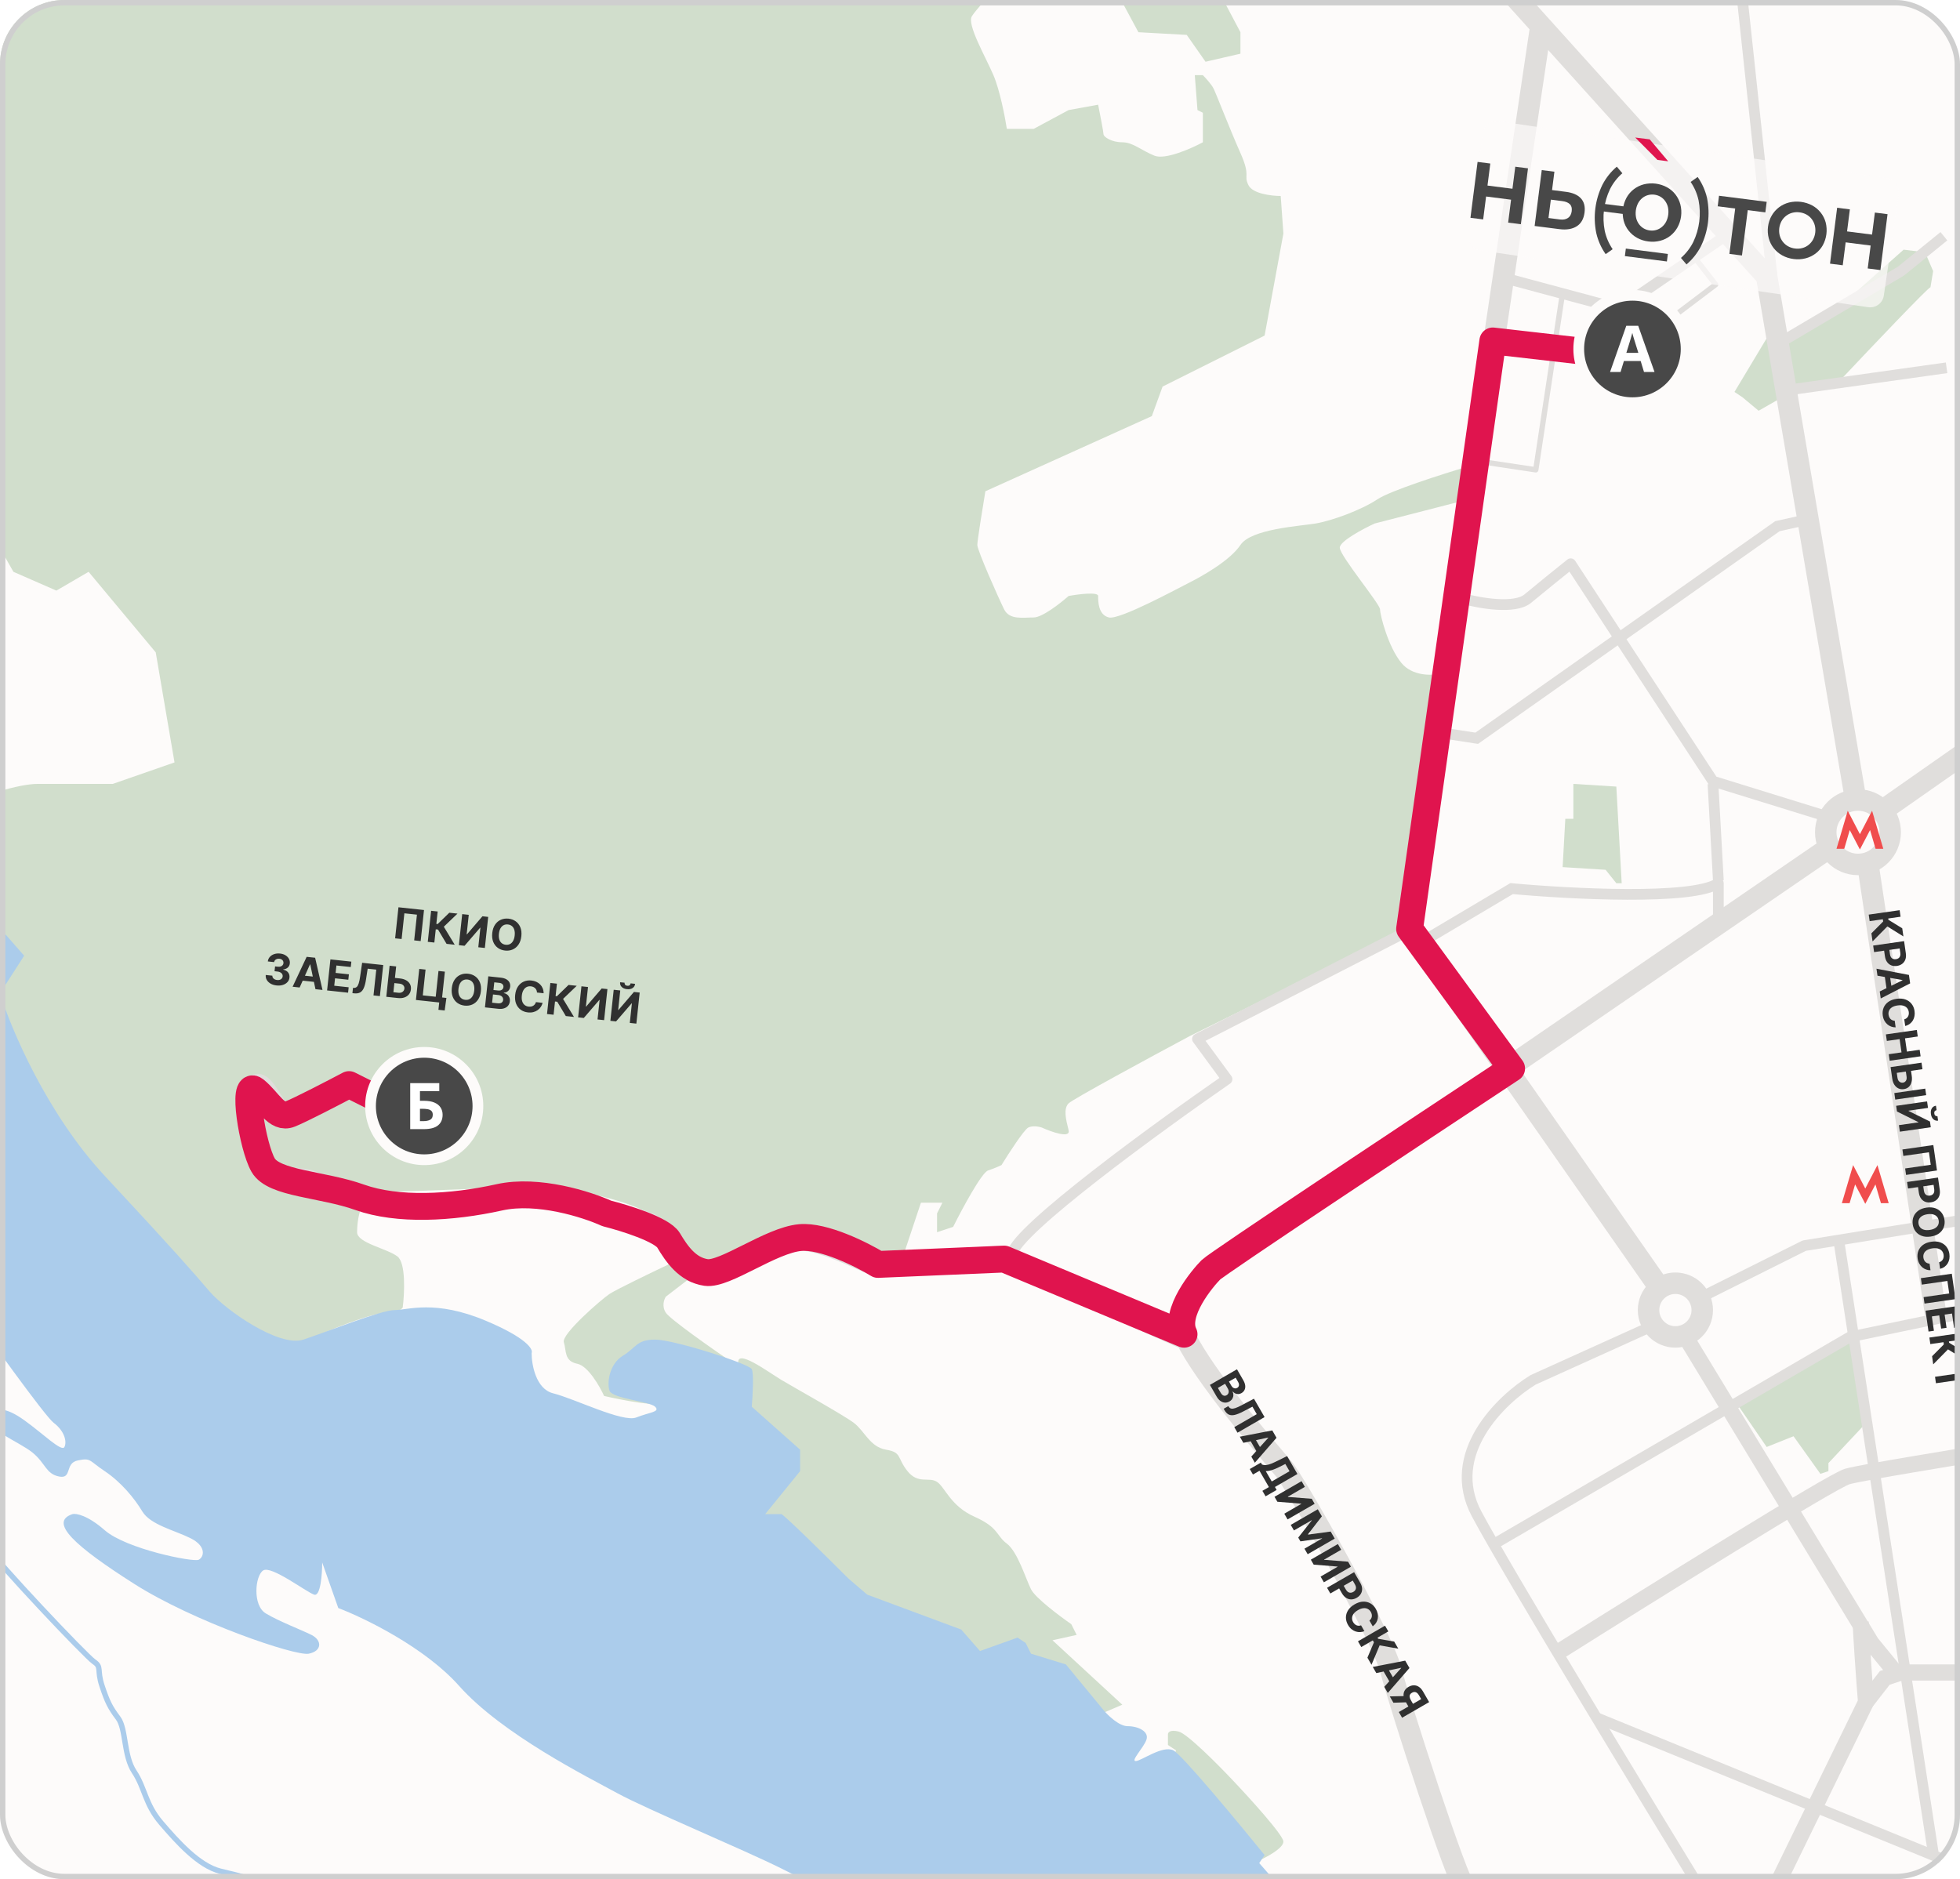 <?xml version="1.0" encoding="UTF-8"?> <svg xmlns="http://www.w3.org/2000/svg" width="365" height="350" viewBox="0 0 365 350" fill="none"> <g clip-path="url(#clip0_1162_1155)"> <rect width="365" height="350" rx="12" fill="#FDFBFA"></rect> <path d="M-8 88L-6.5 0L-5 -10L226.5 -2.5L231 6V10L224.5 11.5L221 6.5L212 6L208.5 -0.5H184C183.333 0.167 181.8 1.8 181 3C180 4.5 183.5 10.5 185 14C186.2 16.8 187.167 21.833 187.5 24H192.5L199 20.5L204.5 19.5C204.833 21.167 205.5 24.6 205.5 25C205.5 25.5 207 26.5 209 26.5C211 26.5 212.5 28 215 29C217 29.8 221.833 27.667 224 26.5V21L223 20.5L222.5 14H224C224.5 14.5 225.6 15.7 226 16.5C226.5 17.5 229 24 231 28.5C233 33 231.5 32.5 232.5 34.5C233.3 36.1 236.833 36.5 238.5 36.5L239 43.5L235.5 62.5L216.5 72L214.5 77.5L183.5 91.5C183 94.5 182 100.7 182 101.5C182 102.5 186 111.5 187 113.5C188 115.5 190.5 115 192.5 115C194.1 115 197.5 112.333 199 111C200.833 110.667 204.5 110.2 204.5 111C204.5 112 204.5 114.5 206.5 115C208.5 115.5 219.5 109.5 221.5 108.5C223.5 107.5 229 104.5 231 101.5C233 98.5 242 98 245 97.5C248 97 253.5 95 256.5 93C258.9 91.4 268.5 88.333 273 87L273.5 93L256 97.5C253.833 98.5 249.5 100.8 249.5 102C249.5 103.5 257 112.5 257 113.5C257 114.5 258.5 120.5 261 123.5C263 125.9 266.5 125.833 268 125.5L262 173L221.5 193C214.333 196.833 199.8 204.7 199 205.5C198 206.5 198.5 208.5 199 210.5C199.4 212.1 195.833 210.833 194 210C193.5 209.833 192.3 209.6 191.5 210C190.7 210.4 187.833 214.833 186.5 217C186.167 217.167 185.2 217.6 184 218C182.8 218.4 179.167 225.167 177.5 228.5L174.5 229.5V226L175.5 224H171.5L168.5 233C168 233.333 166.8 234.2 166 235C165 236 160 233.5 157 232C154 230.5 148 230 145.5 230.5C143.5 230.9 134.667 234.667 130.5 236.5L124 241.5C123.667 242 123.2 243.3 124 244.5C124.8 245.7 132.333 251 136 253.5H135C131.833 252.833 125.4 251.4 125 251C124.5 250.5 119 250.5 119 252C119 253.5 116.5 255.5 115.5 256C114.5 256.5 113.5 257.5 114.5 258.5C115.5 259.5 121.5 259.5 122.5 261C123.3 262.2 116.167 260.833 112.5 260C111.667 258.167 109.5 254.4 107.5 254C105 253.5 105.5 251.5 105 250C104.5 248.5 112 242 113.5 241C114.7 240.2 121.333 237 124.5 235.5C124.5 234 124.1 230.3 122.5 227.5C120.5 224 105 221 101 221C97 221 75 222 71 222C67 222 66.5 227.5 66.5 229.5C66.5 231.5 72 232.5 74 234C75.6 235.2 75.333 240.833 75 243.5C74.833 243.833 74 244.5 72 244.5C69.5 244.5 61.5 247.5 56.5 250C51.5 252.5 43 244 39 241.5C35 239 10 208 7.5 204.5C5.5 201.7 0.667 190 -1.5 184.5L3.5 178L1 175L-3 176.5C-3.5 175.167 -4.6 172.2 -5 171C-5.4 169.8 -3.833 168.167 -3 167.5V164V158.5L-6.5 149.5C-3.5 148.333 3.4 146 7 146H21L32.5 142L29 121.5L24 115.5L16.5 106.5L10.5 110L2.5 106.5L-8 88Z" fill="#D1DECC"></path> <path d="M78.96 169.49L78.339 175.275L77.13 175.145L77.644 170.354L75.305 170.103L74.791 174.894L73.582 174.764L74.203 168.979L78.96 169.49ZM83.162 175.792L81.568 173.127L81.15 173.082L80.886 175.548L79.662 175.417L80.283 169.632L81.506 169.763L81.258 172.074L81.504 172.1L83.673 169.995L85.195 170.159L82.65 172.6L84.679 175.955L83.162 175.792ZM86.074 170.253L87.294 170.384L86.904 174.022L86.952 174.027L89.842 170.657L90.913 170.772L90.292 176.557L89.069 176.426L89.46 172.785L89.417 172.78L86.513 176.152L85.453 176.038L86.074 170.253ZM97.088 174.36C97.02 174.991 96.843 175.515 96.557 175.932C96.272 176.349 95.912 176.652 95.476 176.842C95.043 177.029 94.571 177.096 94.06 177.041C93.546 176.986 93.097 176.82 92.714 176.543C92.33 176.265 92.044 175.893 91.854 175.425C91.664 174.957 91.603 174.408 91.67 173.779C91.738 173.148 91.914 172.624 92.199 172.207C92.484 171.79 92.843 171.488 93.276 171.3C93.71 171.11 94.184 171.043 94.698 171.098C95.208 171.153 95.655 171.319 96.039 171.596C96.424 171.872 96.712 172.244 96.902 172.712C97.094 173.18 97.156 173.729 97.088 174.36ZM95.848 174.227C95.892 173.819 95.868 173.467 95.775 173.174C95.685 172.88 95.537 172.649 95.332 172.48C95.128 172.312 94.877 172.212 94.582 172.18C94.286 172.148 94.02 172.193 93.785 172.314C93.549 172.436 93.355 172.63 93.202 172.898C93.051 173.165 92.954 173.503 92.91 173.912C92.867 174.321 92.89 174.672 92.98 174.965C93.073 175.259 93.221 175.49 93.426 175.659C93.631 175.828 93.881 175.928 94.177 175.959C94.472 175.991 94.738 175.946 94.974 175.825C95.21 175.704 95.403 175.509 95.553 175.241C95.706 174.974 95.804 174.636 95.848 174.227ZM51.497 183.538C51.075 183.493 50.707 183.38 50.393 183.2C50.081 183.018 49.844 182.789 49.681 182.512C49.521 182.234 49.456 181.926 49.486 181.588L50.718 181.72C50.71 181.862 50.743 181.992 50.816 182.108C50.891 182.223 50.997 182.317 51.134 182.391C51.271 182.465 51.429 182.511 51.608 182.53C51.794 182.55 51.963 182.535 52.113 182.484C52.263 182.434 52.385 182.355 52.478 182.246C52.572 182.138 52.627 182.008 52.643 181.856C52.66 181.701 52.631 181.56 52.557 181.432C52.485 181.302 52.373 181.195 52.22 181.11C52.069 181.025 51.885 180.971 51.666 180.948L51.127 180.89L51.223 179.992L51.763 180.05C51.947 180.069 52.113 180.055 52.261 180.006C52.411 179.957 52.532 179.881 52.623 179.776C52.715 179.67 52.769 179.54 52.785 179.388C52.8 179.243 52.779 179.112 52.721 178.995C52.666 178.877 52.579 178.78 52.461 178.705C52.345 178.629 52.206 178.583 52.042 178.565C51.876 178.548 51.721 178.561 51.577 178.607C51.434 178.651 51.314 178.722 51.22 178.823C51.125 178.923 51.067 179.046 51.046 179.193L49.874 179.067C49.915 178.734 50.042 178.451 50.254 178.216C50.465 177.982 50.735 177.81 51.063 177.7C51.393 177.589 51.756 177.555 52.151 177.597C52.551 177.64 52.892 177.75 53.176 177.927C53.46 178.104 53.671 178.325 53.811 178.589C53.952 178.852 54.005 179.136 53.971 179.441C53.938 179.765 53.808 180.024 53.582 180.219C53.357 180.414 53.079 180.523 52.749 180.547L52.744 180.592C53.164 180.692 53.472 180.875 53.669 181.14C53.867 181.403 53.946 181.714 53.905 182.074C53.872 182.404 53.745 182.686 53.526 182.922C53.308 183.157 53.024 183.331 52.673 183.442C52.322 183.553 51.93 183.585 51.497 183.538ZM55.8 183.92L54.49 183.779L57.108 178.209L58.684 178.378L60.057 184.377L58.747 184.236L57.776 179.618L57.731 179.613L55.8 183.92ZM55.962 181.637L59.058 181.969L58.956 182.924L55.86 182.592L55.962 181.637ZM60.913 184.468L61.533 178.683L65.431 179.102L65.323 180.11L62.648 179.823L62.5 181.202L64.975 181.467L64.867 182.475L62.392 182.21L62.244 183.591L64.93 183.879L64.822 184.888L60.913 184.468ZM65.629 184.974L65.734 183.991L65.9 183.995C66.112 184.001 66.291 183.939 66.437 183.81C66.582 183.679 66.704 183.458 66.802 183.149C66.902 182.838 66.99 182.415 67.066 181.88L67.439 179.317L71.365 179.738L70.744 185.523L69.555 185.396L70.07 180.591L68.469 180.419L68.162 182.423C68.063 183.068 67.929 183.589 67.76 183.986C67.594 184.383 67.366 184.665 67.075 184.832C66.787 185 66.41 185.058 65.945 185.008L65.629 184.974ZM73.108 182.088L74.487 182.236C74.946 182.285 75.333 182.402 75.649 182.586C75.966 182.769 76.201 183.005 76.353 183.293C76.505 183.582 76.56 183.909 76.519 184.274C76.482 184.638 76.358 184.949 76.148 185.208C75.937 185.466 75.657 185.655 75.307 185.775C74.959 185.896 74.555 185.932 74.095 185.883L71.934 185.651L72.555 179.866L73.775 179.997L73.26 184.799L74.201 184.9C74.421 184.923 74.611 184.904 74.77 184.841C74.929 184.776 75.055 184.682 75.146 184.558C75.239 184.433 75.294 184.291 75.309 184.133C75.335 183.903 75.269 183.7 75.111 183.523C74.955 183.344 74.712 183.237 74.383 183.202L73.004 183.054L73.108 182.088ZM83.132 185.863L82.81 188.2L81.646 188.076L81.793 186.708L81.386 186.665L81.491 185.687L83.132 185.863ZM77.454 186.243L78.075 180.458L79.25 180.584L78.735 185.386L81.141 185.644L81.656 180.842L82.846 180.97L82.225 186.755L77.454 186.243ZM89.555 184.615C89.487 185.246 89.31 185.77 89.023 186.187C88.739 186.604 88.379 186.907 87.943 187.097C87.509 187.284 87.037 187.351 86.527 187.296C86.013 187.241 85.564 187.075 85.181 186.798C84.797 186.52 84.51 186.147 84.321 185.68C84.131 185.212 84.07 184.663 84.137 184.034C84.205 183.403 84.381 182.879 84.666 182.462C84.951 182.045 85.31 181.743 85.743 181.555C86.177 181.365 86.651 181.298 87.165 181.353C87.675 181.408 88.122 181.574 88.506 181.851C88.891 182.127 89.179 182.499 89.369 182.967C89.561 183.435 89.623 183.984 89.555 184.615ZM88.315 184.482C88.359 184.074 88.334 183.722 88.242 183.429C88.152 183.135 88.004 182.904 87.799 182.735C87.594 182.567 87.344 182.467 87.049 182.435C86.753 182.403 86.487 182.448 86.251 182.569C86.016 182.691 85.821 182.885 85.669 183.153C85.518 183.42 85.421 183.758 85.377 184.167C85.333 184.576 85.357 184.927 85.447 185.22C85.539 185.514 85.688 185.745 85.893 185.914C86.097 186.083 86.348 186.183 86.643 186.214C86.939 186.246 87.205 186.201 87.441 186.08C87.676 185.959 87.87 185.764 88.02 185.496C88.173 185.229 88.271 184.891 88.315 184.482ZM90.31 187.622L90.93 181.837L93.246 182.086C93.672 182.131 94.02 182.232 94.291 182.389C94.562 182.546 94.757 182.744 94.876 182.983C94.995 183.221 95.039 183.485 95.008 183.775C94.984 184.001 94.918 184.194 94.809 184.356C94.7 184.516 94.561 184.642 94.391 184.734C94.223 184.825 94.036 184.882 93.83 184.905L93.824 184.962C94.043 184.995 94.243 185.079 94.422 185.215C94.604 185.35 94.744 185.528 94.842 185.748C94.941 185.966 94.975 186.218 94.944 186.502C94.911 186.809 94.806 187.075 94.627 187.299C94.451 187.522 94.207 187.688 93.897 187.795C93.586 187.903 93.214 187.934 92.781 187.887L90.31 187.622ZM91.64 186.753L92.637 186.86C92.978 186.897 93.234 186.859 93.404 186.745C93.574 186.63 93.671 186.464 93.695 186.245C93.712 186.085 93.688 185.94 93.624 185.809C93.56 185.678 93.46 185.57 93.325 185.485C93.191 185.401 93.026 185.348 92.83 185.327L91.805 185.217L91.64 186.753ZM91.894 184.389L92.8 184.486C92.968 184.504 93.12 184.491 93.256 184.447C93.394 184.4 93.507 184.327 93.594 184.226C93.683 184.125 93.736 183.998 93.752 183.845C93.774 183.636 93.718 183.46 93.583 183.316C93.45 183.172 93.248 183.086 92.977 183.057L92.047 182.957L91.894 184.389ZM101.235 184.991L99.998 184.858C99.993 184.696 99.962 184.549 99.905 184.417C99.849 184.283 99.771 184.166 99.671 184.066C99.572 183.966 99.453 183.885 99.315 183.822C99.179 183.76 99.028 183.72 98.862 183.702C98.563 183.67 98.294 183.717 98.056 183.841C97.818 183.964 97.622 184.161 97.47 184.43C97.317 184.697 97.219 185.032 97.176 185.433C97.132 185.845 97.156 186.198 97.248 186.492C97.343 186.786 97.493 187.016 97.7 187.183C97.907 187.35 98.156 187.449 98.448 187.481C98.612 187.498 98.766 187.493 98.91 187.465C99.056 187.436 99.188 187.387 99.306 187.316C99.424 187.243 99.525 187.15 99.61 187.037C99.696 186.924 99.762 186.792 99.807 186.641L101.043 186.779C100.983 187.041 100.875 187.289 100.721 187.522C100.568 187.753 100.374 187.954 100.139 188.125C99.906 188.294 99.635 188.42 99.327 188.501C99.022 188.58 98.683 188.6 98.312 188.56C97.796 188.505 97.347 188.339 96.966 188.062C96.586 187.785 96.302 187.412 96.114 186.945C95.928 186.477 95.869 185.929 95.936 185.3C96.004 184.669 96.18 184.145 96.465 183.728C96.75 183.311 97.108 183.008 97.539 182.82C97.971 182.63 98.441 182.563 98.95 182.617C99.285 182.653 99.591 182.734 99.867 182.859C100.145 182.984 100.385 183.148 100.588 183.353C100.791 183.556 100.948 183.795 101.06 184.069C101.173 184.344 101.232 184.652 101.235 184.991ZM105.368 189.237L103.774 186.572L103.356 186.527L103.091 188.993L101.868 188.862L102.489 183.077L103.712 183.208L103.464 185.519L103.71 185.545L105.878 183.441L107.401 183.604L104.856 186.045L106.885 189.4L105.368 189.237ZM108.279 183.698L109.5 183.829L109.109 187.467L109.157 187.472L112.048 184.102L113.118 184.217L112.498 190.002L111.274 189.871L111.665 186.23L111.623 186.225L108.718 189.597L107.659 189.483L108.279 183.698ZM114.288 184.343L115.508 184.474L115.118 188.112L115.166 188.117L118.056 184.747L119.127 184.862L118.506 190.647L117.283 190.516L117.673 186.875L117.631 186.87L114.726 190.241L113.667 190.128L114.288 184.343ZM117.433 183.149L118.272 183.239C118.233 183.581 118.077 183.843 117.802 184.025C117.529 184.208 117.179 184.276 116.751 184.23C116.322 184.184 115.993 184.043 115.765 183.807C115.537 183.571 115.442 183.282 115.478 182.939L116.312 183.028C116.296 183.158 116.325 183.279 116.398 183.392C116.474 183.505 116.614 183.572 116.82 183.594C117.019 183.616 117.168 183.58 117.265 183.488C117.363 183.395 117.419 183.282 117.433 183.149Z" fill="#303030"></path> <path d="M139 257.5C139 255.9 138 254.5 137.5 254C137 251 143 255.5 145.5 257C148 258.5 157 263.5 159 265C161 266.5 162 269.5 165 270C168 270.5 167 271.5 169 274C171 276.5 173 275 174.5 276C176 277 177 280.5 181.5 282.5C186 284.5 185.5 286 187.5 287.5C189.5 289 191 294 192 296C192.8 297.6 197.333 301 199.5 302.5L200.5 304.5L196 305.5L209 317.5L205.5 319C204.167 317.333 201.3 313.7 200.5 312.5C199.5 311 193.5 309.5 191.5 309.5C189.9 309.5 189.833 306.833 190 305.5C188.5 306.167 185.1 307.6 183.5 308C181.5 308.5 180.5 307 179.5 305.5C178.5 304 162.5 299 160 297.5C158 296.3 157.167 294.667 157 294L146 284C145.167 284.333 143.1 284.6 141.5 283C139.5 281 147.5 274.5 147.5 271.5C147.5 268.5 141.5 265.5 139 263.5C136.5 261.5 139 259.5 139 257.5Z" fill="#D1DECC"></path> <path d="M234.5 346.5L218 329L219 326L217.5 325V323C217.5 322.667 217.9 322.1 219.5 322.5C221.1 322.9 226.833 328.667 229.5 331.5C232.667 334.833 239 341.8 239 343C239 344.2 236 345.833 234.5 346.5Z" fill="#D1DECC"></path> <path d="M293 152.5V146L301 146.5L302 164.5H301L299 162L291 161.5L291.5 152.5H293Z" fill="#D1DECC"></path> <path d="M343 70.5C348.333 64.833 359.1 53.5 359.5 53.5L360 50.5L358.5 47L354.5 46.5L345.5 54.5L332 63.5L329 63L323 73L324.5 74L327.5 76.5L331 74.5L343 70.5Z" fill="#D1DECC"></path> <path d="M329 269.5L323.5 261.5L345 249L348 264.5L340.5 272.5V274L339 274.5L334 267.5L329 269.5Z" fill="#D1DECC"></path> <path d="M-2.5 176L-7 168.5L-7.5 241.5C-2.333 248.833 8.4 263.8 10 265C12 266.5 12.5 268.5 12 269.5C11.5 270.5 8 267 4.5 264.5C1 262 -1 262 -2 264C-3 266 3.5 268.5 6 270.5C8.5 272.5 8.5 274.5 11 275C13.5 275.5 12 272.5 14.5 272C17 271.5 16.5 272 19.5 274C22.5 276 25 279 26.5 281.5C28 284 32.5 285 35.5 286.5C38.5 288 38 290 37 290.5C36 291 23.5 288.5 19.5 285C16.3 282.2 14.167 281.833 13.5 282C9 283.5 14 288 25 295C36 302 55 308.5 57.5 308C60 307.5 60 305.5 58 304.5C56 303.5 52 302 49.5 300.5C47 299 47.5 293.5 49 292.5C50.5 291.5 57 296.5 58.5 297C59.7 297.4 60 293.167 60 291L63 299.5C67.833 301.333 79.1 306.8 85.5 314C93.5 323 109.5 331 115 334C120.5 337 138.5 344.5 145.5 348L159.5 355H241.5L234.5 347L235.5 345.5C230.5 339.333 220.1 326.8 218.5 326C216.5 325 212.5 328 211.5 328C210.5 328 213 325.5 213.5 324C214 322.5 212 321.5 210 321.5C208.4 321.5 206.333 319.5 205.5 318.5L198.5 310L192 308L191 306L189.5 305L182.5 307.5L179 303.5L161.5 297L158 294C154 290 145.9 282 145.5 282H142.5L149 274V270L140 262C140.167 260 140.4 255.8 140 255C139.5 254 125.5 249.5 122 249.5C118.5 249.5 118.5 251 116 252.5C113.5 254 113 257.5 113.5 259C114 260.5 121 261 122 262C123 263 121 263 118.5 264C116 265 107 260.5 103 259.5C99.8 258.7 99 254.167 99 252C99.333 251.333 98.1 249.2 90.5 246C81 242 76 244 73.5 244C71 244 61 248 56.5 249.5C52 251 42 244 39 240.5C36 237 33 233.5 19.5 219C8.7 207.4 2 191.5 0 185L4.5 178L1 174L-2.5 176Z" fill="#ABCCEB"></path> <path d="M-6.5 275.5C-4.833 275.333 -1.9 275.4 -3.5 277C-5.5 279 -9.5 278.5 -7.5 281.5C-5.5 284.5 -3 286.5 -2 288.5C-1 290.5 16 308.5 17.5 309.5C19 310.5 18 311 19 314C20 317 20.5 318 22 320C23.5 322 23 327 25 330C27 333 27 336 30 339.5C33 343 37 347.5 41 348.5C45 349.5 48.5 350 54 354" stroke="#ABCCEB"></path> <path d="M301 67L300.501 66.972C300.5 66.981 300.5 66.991 300.5 67H301ZM302.146 74.354C302.342 74.549 302.658 74.549 302.854 74.354C303.049 74.158 303.049 73.842 302.854 73.646L302.146 74.354ZM301.001 57.972L300.501 66.972L301.499 67.028L301.999 58.028L301.001 57.972ZM300.5 67C300.5 67.937 300.576 69.415 300.807 70.819C300.922 71.52 301.077 72.216 301.287 72.821C301.493 73.416 301.767 73.974 302.146 74.354L302.854 73.646C302.633 73.426 302.42 73.038 302.232 72.494C302.048 71.961 301.903 71.326 301.793 70.656C301.574 69.318 301.5 67.896 301.5 67H300.5Z" fill="#E0DEDC"></path> <path d="M291 54.5L286 87.5L276 86" stroke="#E0DEDC" stroke-linejoin="round"></path> <path d="M280 63.5L301 67L319.5 53L316 48.5" stroke="#E0DEDC" stroke-linejoin="round"></path> <path d="M262 173.5L223 193.5L228.5 201C215.5 210 189.3 229.1 188.5 233.5" stroke="#E0DEDC" stroke-width="2" stroke-linejoin="round"></path> <path d="M268.5 136.5L275 137.5L331 98L335.5 97" stroke="#E0DEDC" stroke-width="2"></path> <path d="M279 -4L329 51.5L345.5 148.5" stroke="#E0DEDC" stroke-width="4"></path> <circle cx="346" cy="155" r="6" stroke="#E0DEDC" stroke-width="4"></circle> <circle cx="312" cy="244" r="5" stroke="#E0DEDC" stroke-width="4"></circle> <path d="M348 162L360.5 245" stroke="#E0DEDC" stroke-width="4"></path> <path d="M350.5 151L365.5 140.5" stroke="#E0DEDC" stroke-width="4"></path> <path d="M340.5 158L226 236.5C223 238.5 217.9 244.1 221.5 250.5C226 258.5 236.5 270.5 239 273.5C241.5 276.5 257.5 305 259 311C260.5 317 271.5 351 273 352C274.2 352.8 276.833 354.667 278 355.5" stroke="#E0DEDC" stroke-width="4"></path> <path d="M221 249.5L186.5 234C186.5 234 164.5 235.5 163 235.5C161.5 235.5 152.5 230 147 231C141.5 232 131.7 238.9 128.5 236.5C124.5 233.5 125.5 228 117.5 227C109.5 226 104.5 222 99 222.5C93.5 223 77 225 73 224.5C69 224 60.5 221 58 220C55.5 219 51 220.5 48 215C45 209.5 46.5 202 48 202C49.5 202 51.5 207.5 53 207.5C54.5 207.5 64 202 65 202C65.8 202 70.666 205.667 73 207.5" stroke="#E0DEDC" stroke-width="4" stroke-linejoin="round"></path> <path d="M287 4.5L262 172.5L309.5 240.5" stroke="#E0DEDC" stroke-width="4"></path> <path d="M314.5 250L348.5 306L353 311.5H367.5" stroke="#E0DEDC" stroke-width="3"></path> <path d="M346.5 302C346.5 303.2 347.167 313.167 347.5 317L327.5 358" stroke="#E0DEDC" stroke-width="3"></path> <path d="M347.5 317L351 312.5L354 311.5" stroke="#E0DEDC" stroke-width="3"></path> <path d="M330 51.5L324 -4.5" stroke="#E0DEDC" stroke-width="2"></path> <path d="M320.5 44.5L301.5 57.5L281 52" stroke="#E0DEDC" stroke-width="2"></path> <path d="M281.5 165.5L281.592 164.504L281.269 164.474L280.989 164.64L281.5 165.5ZM320 164.5H321C321 164.131 320.797 163.792 320.472 163.618C320.147 163.444 319.752 163.463 319.445 163.668L320 164.5ZM266.011 175.86L282.011 166.36L280.989 164.64L264.989 174.14L266.011 175.86ZM281.408 166.496C286.845 166.998 295.301 167.55 303.009 167.575C306.862 167.588 310.55 167.469 313.59 167.141C315.11 166.977 316.486 166.76 317.65 166.474C318.798 166.192 319.812 165.827 320.555 165.332L319.445 163.668C318.988 163.973 318.237 164.27 317.173 164.532C316.126 164.789 314.844 164.994 313.376 165.153C310.44 165.469 306.834 165.587 303.016 165.575C295.383 165.55 286.988 165.002 281.592 164.504L281.408 166.496ZM319 164.5V171H321V164.5H319Z" fill="#E0DEDC"></path> <path d="M272.5 111.5C275.5 112.333 282.1 113.5 284.5 111.5C286.9 109.5 290.833 106.333 292.5 105L319 145.5L340 152" stroke="#E0DEDC" stroke-width="2" stroke-linejoin="round"></path> <path d="M319 146L320 164" stroke="#E0DEDC" stroke-width="2" stroke-linejoin="round"></path> <path d="M332 63.5L354 50.5L362 44" stroke="#E0DEDC" stroke-width="2" stroke-linejoin="round"></path> <path d="M334 72.5L362.5 68.5" stroke="#E0DEDC" stroke-width="2" stroke-linejoin="round"></path> <path d="M370 226.5L336 232L317 241.5" stroke="#E0DEDC" stroke-width="2" stroke-linejoin="round"></path> <path d="M306.501 247.5L285.501 257C279.501 260.667 269.001 270.8 275.001 282C281.001 293.2 306.167 334.667 318 354" stroke="#E0DEDC" stroke-width="2" stroke-linejoin="round"></path> <path d="M342.5 231.5L360 345" stroke="#E0DEDC" stroke-width="2" stroke-linejoin="round"></path> <path d="M297.5 320L366 348" stroke="#E0DEDC" stroke-width="2" stroke-linejoin="round"></path> <path d="M290.5 307.5C307.167 297 341.2 275.8 344 275C346.8 274.2 364.833 271.333 369.5 270.5" stroke="#E0DEDC" stroke-width="3" stroke-linejoin="round"></path> <path d="M277.5 288L344.5 249L368.5 244" stroke="#E0DEDC" stroke-width="2" stroke-linejoin="round"></path> <path d="M346.36 158.215L344.468 154.595L343.442 158.093H342L344.094 151L346.36 155.364L348.626 151L350.72 158.093H349.278L348.252 154.595L346.36 158.215Z" fill="#F04D4D"></path> <path d="M347.36 224.215L345.468 220.595L344.442 224.093H343L345.094 217L347.36 221.364L349.626 217L351.72 224.093H350.278L349.252 220.595L347.36 224.215Z" fill="#F04D4D"></path> <path d="M348.5 173.831L350.69 171.628L350.63 171.212L348.175 171.564L348 170.346L353.76 169.52L353.934 170.738L351.634 171.068L351.669 171.313L354.244 172.895L354.461 174.411L351.467 172.547L348.717 175.341L348.5 173.831ZM348.827 176.111L354.587 175.285L354.912 177.558C354.975 177.994 354.945 178.378 354.822 178.71C354.701 179.041 354.505 179.308 354.234 179.512C353.965 179.717 353.639 179.847 353.257 179.902C352.874 179.956 352.525 179.922 352.209 179.799C351.893 179.676 351.631 179.47 351.423 179.18C351.215 178.892 351.08 178.527 351.016 178.085L350.808 176.637L351.784 176.497L351.964 177.748C351.997 177.982 352.065 178.17 352.168 178.31C352.272 178.452 352.402 178.55 352.557 178.604C352.714 178.66 352.888 178.675 353.077 178.647C353.268 178.62 353.43 178.558 353.561 178.46C353.695 178.365 353.79 178.234 353.846 178.069C353.905 177.904 353.917 177.703 353.884 177.467L353.766 176.646L349.002 177.329L348.827 176.111ZM349.632 181.725L349.445 180.42L355.49 181.582L355.715 183.151L350.24 185.963L350.053 184.658L354.289 182.578L354.283 182.533L349.632 181.725ZM351.885 181.318L352.327 184.4L351.376 184.537L350.934 181.455L351.885 181.318ZM354.796 191.088L354.619 189.856C354.775 189.811 354.91 189.745 355.024 189.658C355.139 189.57 355.233 189.466 355.306 189.344C355.378 189.223 355.428 189.088 355.454 188.939C355.481 188.791 355.483 188.635 355.459 188.47C355.416 188.172 355.305 187.923 355.125 187.723C354.947 187.523 354.709 187.382 354.41 187.3C354.113 187.219 353.765 187.206 353.366 187.264C352.955 187.323 352.619 187.433 352.357 187.595C352.096 187.759 351.909 187.961 351.799 188.203C351.688 188.445 351.653 188.711 351.695 189.001C351.719 189.165 351.762 189.312 351.825 189.445C351.888 189.579 351.969 189.695 352.067 189.792C352.167 189.889 352.282 189.964 352.412 190.018C352.543 190.074 352.687 190.105 352.844 190.111L353.015 191.343C352.747 191.349 352.48 191.306 352.216 191.214C351.955 191.123 351.712 190.985 351.488 190.799C351.266 190.615 351.078 190.383 350.924 190.105C350.771 189.829 350.668 189.506 350.615 189.136C350.542 188.623 350.592 188.147 350.766 187.708C350.941 187.272 351.232 186.905 351.639 186.607C352.046 186.312 352.563 186.119 353.189 186.029C353.817 185.939 354.368 185.981 354.843 186.154C355.317 186.327 355.699 186.599 355.987 186.971C356.278 187.342 356.459 187.781 356.532 188.288C356.58 188.621 356.577 188.937 356.524 189.236C356.472 189.536 356.371 189.81 356.223 190.057C356.077 190.303 355.884 190.515 355.645 190.691C355.407 190.868 355.124 191.001 354.796 191.088ZM351.201 192.656L356.96 191.83L357.134 193.048L354.758 193.389L355.113 195.861L357.489 195.52L357.663 196.735L351.904 197.561L351.73 196.346L354.109 196.005L353.754 193.533L351.375 193.874L351.201 192.656ZM355.816 199.004L356.013 200.376C356.079 200.834 356.061 201.238 355.96 201.589C355.862 201.942 355.691 202.228 355.449 202.446C355.207 202.664 354.904 202.799 354.54 202.849C354.178 202.903 353.846 202.86 353.542 202.719C353.241 202.579 352.989 202.354 352.785 202.045C352.582 201.737 352.448 201.354 352.383 200.897L352.074 198.746L357.833 197.92L358.007 199.134L353.227 199.82L353.361 200.757C353.393 200.976 353.459 201.155 353.559 201.294C353.661 201.432 353.783 201.53 353.925 201.588C354.07 201.648 354.221 201.666 354.378 201.641C354.607 201.61 354.787 201.496 354.92 201.299C355.055 201.104 355.098 200.842 355.051 200.514L354.854 199.142L355.816 199.004ZM358.701 203.971L352.942 204.797L352.768 203.582L358.527 202.756L358.701 203.971ZM358.868 205.131L359.042 206.346L355.42 206.866L355.427 206.914L359.406 208.883L359.559 209.949L353.799 210.775L353.625 209.557L357.25 209.037L357.244 208.995L353.26 207.012L353.108 205.958L358.868 205.131ZM360.801 207.885L360.921 208.72C360.579 208.767 360.286 208.68 360.042 208.459C359.798 208.239 359.646 207.917 359.585 207.491C359.524 207.064 359.579 206.71 359.752 206.431C359.924 206.152 360.181 205.988 360.522 205.939L360.641 206.768C360.511 206.785 360.401 206.843 360.31 206.942C360.219 207.043 360.188 207.196 360.218 207.4C360.246 207.599 360.317 207.734 360.431 207.806C360.544 207.878 360.668 207.904 360.801 207.885ZM360.714 218L354.954 218.826L354.782 217.623L359.551 216.939L359.217 214.61L354.448 215.294L354.275 214.091L360.034 213.264L360.714 218ZM355.143 220.144L360.903 219.318L361.229 221.59C361.291 222.027 361.261 222.411 361.138 222.742C361.018 223.073 360.821 223.341 360.55 223.544C360.281 223.749 359.955 223.879 359.573 223.934C359.191 223.989 358.841 223.955 358.525 223.832C358.209 223.709 357.947 223.502 357.739 223.213C357.531 222.925 357.396 222.56 357.332 222.117L357.124 220.669L358.1 220.529L358.28 221.78C358.313 222.015 358.381 222.202 358.484 222.342C358.588 222.484 358.718 222.582 358.873 222.637C359.03 222.693 359.204 222.707 359.393 222.68C359.584 222.652 359.746 222.59 359.877 222.493C360.011 222.397 360.106 222.267 360.163 222.102C360.221 221.936 360.233 221.736 360.2 221.499L360.082 220.678L355.318 221.362L355.143 220.144ZM359.54 230.309C358.912 230.399 358.361 230.357 357.886 230.182C357.412 230.009 357.029 229.734 356.738 229.359C356.449 228.985 356.268 228.544 356.195 228.036C356.122 227.525 356.172 227.049 356.346 226.608C356.52 226.168 356.811 225.798 357.217 225.499C357.624 225.2 358.14 225.005 358.767 224.915C359.395 224.825 359.946 224.867 360.42 225.04C360.895 225.213 361.277 225.486 361.565 225.86C361.856 226.233 362.038 226.676 362.112 227.188C362.185 227.696 362.134 228.17 361.96 228.61C361.788 229.052 361.499 229.422 361.092 229.722C360.686 230.023 360.168 230.219 359.54 230.309ZM359.363 229.074C359.77 229.016 360.104 228.906 360.366 228.744C360.628 228.584 360.816 228.384 360.929 228.144C361.042 227.904 361.077 227.636 361.035 227.342C360.993 227.048 360.884 226.801 360.708 226.603C360.532 226.404 360.296 226.264 359.999 226.182C359.702 226.102 359.351 226.091 358.944 226.15C358.537 226.208 358.202 226.317 357.94 226.477C357.678 226.639 357.491 226.84 357.378 227.08C357.265 227.32 357.23 227.588 357.272 227.882C357.314 228.176 357.423 228.423 357.599 228.621C357.775 228.82 358.011 228.959 358.308 229.039C358.605 229.121 358.956 229.133 359.363 229.074ZM361.285 236.327L361.108 235.095C361.264 235.05 361.399 234.984 361.513 234.896C361.628 234.809 361.723 234.705 361.795 234.583C361.868 234.462 361.917 234.327 361.943 234.177C361.97 234.03 361.972 233.874 361.948 233.709C361.905 233.411 361.794 233.162 361.614 232.962C361.436 232.762 361.198 232.621 360.899 232.539C360.602 232.457 360.254 232.445 359.855 232.503C359.444 232.561 359.108 232.672 358.846 232.834C358.585 232.998 358.399 233.2 358.288 233.442C358.177 233.684 358.143 233.95 358.184 234.24C358.208 234.403 358.251 234.551 358.314 234.684C358.377 234.818 358.458 234.934 358.556 235.031C358.656 235.127 358.771 235.203 358.901 235.257C359.032 235.313 359.176 235.344 359.333 235.35L359.505 236.582C359.236 236.588 358.969 236.545 358.705 236.453C358.444 236.362 358.201 236.224 357.977 236.038C357.755 235.853 357.567 235.622 357.413 235.344C357.26 235.067 357.157 234.744 357.104 234.375C357.031 233.861 357.081 233.385 357.255 232.947C357.43 232.511 357.721 232.144 358.128 231.846C358.535 231.551 359.052 231.358 359.678 231.268C360.306 231.178 360.857 231.219 361.332 231.392C361.806 231.565 362.188 231.838 362.476 232.21C362.767 232.581 362.948 233.02 363.021 233.526C363.069 233.86 363.066 234.176 363.014 234.475C362.961 234.775 362.861 235.049 362.712 235.296C362.566 235.542 362.373 235.754 362.135 235.929C361.896 236.107 361.613 236.24 361.285 236.327ZM364.151 241.965L358.392 242.791L358.219 241.588L362.989 240.904L362.655 238.575L357.885 239.259L357.713 238.056L363.472 237.23L364.151 241.965ZM358.581 244.109L364.34 243.283L364.897 247.164L363.893 247.308L363.511 244.644L362.139 244.841L362.492 247.305L361.488 247.449L361.135 244.985L359.76 245.183L360.143 247.857L359.139 248.001L358.581 244.109ZM359.799 252.6L361.988 250.398L361.929 249.982L359.474 250.334L359.299 249.116L365.058 248.29L365.233 249.508L362.933 249.838L362.968 250.082L365.542 251.665L365.76 253.18L362.766 251.317L360.016 254.11L359.799 252.6ZM364.85 253.98L365.854 253.836L366.532 258.566L365.528 258.71L365.275 256.947L360.52 257.629L360.348 256.425L365.103 255.743L364.85 253.98Z" fill="#303030"></path> <path d="M225.315 257.938L230.354 255.029L231.518 257.046C231.732 257.417 231.856 257.758 231.889 258.069C231.922 258.38 231.877 258.654 231.754 258.892C231.632 259.128 231.445 259.319 231.193 259.465C230.996 259.579 230.8 259.639 230.605 259.647C230.412 259.653 230.228 259.615 230.054 259.532C229.882 259.45 229.725 259.332 229.584 259.18L229.535 259.208C229.638 259.405 229.687 259.616 229.684 259.841C229.681 260.067 229.62 260.285 229.5 260.494C229.382 260.703 229.199 260.878 228.952 261.021C228.684 261.176 228.407 261.247 228.121 261.235C227.837 261.224 227.56 261.125 227.289 260.938C227.019 260.75 226.776 260.468 226.558 260.091L225.315 257.938ZM226.801 258.5L227.302 259.369C227.474 259.666 227.655 259.85 227.847 259.92C228.04 259.99 228.232 259.97 228.423 259.86C228.562 259.78 228.666 259.675 228.733 259.546C228.801 259.418 228.829 259.273 228.818 259.114C228.808 258.956 228.753 258.791 228.655 258.621L228.139 257.728L226.801 258.5ZM228.86 257.311L229.316 258.101C229.4 258.247 229.501 258.362 229.617 258.446C229.736 258.53 229.861 258.578 229.994 258.589C230.128 258.601 230.262 258.569 230.395 258.492C230.577 258.387 230.686 258.237 230.723 258.044C230.761 257.851 230.711 257.637 230.575 257.401L230.107 256.591L228.86 257.311ZM227.882 262.384L228.738 261.89L228.833 262.025C228.953 262.2 229.109 262.309 229.299 262.35C229.49 262.39 229.74 262.358 230.048 262.255C230.358 262.152 230.752 261.974 231.229 261.721L233.518 260.511L235.493 263.93L230.454 266.839L229.856 265.804L234.041 263.387L233.236 261.992L231.436 262.927C230.857 263.226 230.357 263.425 229.937 263.523C229.518 263.623 229.155 263.605 228.849 263.469C228.544 263.334 228.275 263.065 228.041 262.659L227.882 262.384ZM231.543 268.725L230.884 267.583L236.927 266.414L237.719 267.786L233.683 272.433L233.024 271.291L236.183 267.784L236.16 267.745L231.543 268.725ZM233.482 267.51L235.039 270.207L234.207 270.687L232.65 267.99L233.482 267.51ZM232.74 273.606L234.805 272.414L235.002 272.756C235.153 272.825 235.333 272.863 235.541 272.872C235.751 272.879 236.011 272.84 236.322 272.752C236.634 272.664 237.018 272.508 237.475 272.283L239.688 271.196L241.612 274.53L237.422 276.949L237.741 277.5L235.681 278.689L235.09 277.665L236.301 276.966L234.547 273.928L233.331 274.63L232.74 273.606ZM235.712 273.987L236.832 275.925L240.143 274.013L239.363 272.663L238.066 273.307C237.72 273.478 237.405 273.613 237.119 273.712C236.834 273.814 236.575 273.886 236.341 273.928C236.111 273.972 235.901 273.991 235.712 273.987ZM242.384 275.867L242.998 276.93L239.829 278.759L239.853 278.801L244.279 279.149L244.818 280.082L239.779 282.991L239.164 281.925L242.335 280.094L242.314 280.057L237.878 279.699L237.346 278.776L242.384 275.867ZM245.406 281.1L246.164 282.414L243.58 285.756L243.614 285.815L247.801 285.248L248.559 286.562L243.521 289.471L242.924 288.438L246.204 286.544L246.179 286.503L242.172 287.078L241.765 286.374L244.28 283.184L244.256 283.142L240.964 285.043L240.367 284.009L245.406 281.1ZM249.146 287.578L249.76 288.641L246.591 290.471L246.615 290.513L251.041 290.86L251.579 291.793L246.541 294.702L245.926 293.637L249.097 291.806L249.076 291.769L244.64 291.41L244.107 290.487L249.146 287.578ZM247.129 295.721L252.167 292.812L253.315 294.8C253.536 295.182 253.651 295.549 253.66 295.903C253.671 296.255 253.589 296.576 253.412 296.866C253.239 297.156 252.985 297.398 252.65 297.591C252.316 297.784 251.979 297.883 251.64 297.886C251.3 297.889 250.98 297.795 250.68 297.604C250.38 297.414 250.118 297.125 249.894 296.738L249.163 295.471L250.017 294.978L250.649 296.073C250.767 296.278 250.9 296.427 251.047 296.519C251.197 296.612 251.354 296.655 251.518 296.647C251.685 296.641 251.851 296.59 252.017 296.494C252.184 296.397 252.311 296.279 252.396 296.14C252.485 296.002 252.525 295.845 252.516 295.671C252.509 295.496 252.446 295.305 252.326 295.098L251.912 294.38L247.744 296.786L247.129 295.721ZM255.64 302.9L255.018 301.823C255.146 301.722 255.247 301.611 255.32 301.488C255.395 301.363 255.443 301.231 255.465 301.092C255.487 300.952 255.483 300.808 255.452 300.66C255.422 300.513 255.365 300.368 255.282 300.223C255.131 299.963 254.936 299.773 254.694 299.654C254.455 299.534 254.181 299.492 253.873 299.528C253.567 299.562 253.24 299.68 252.89 299.882C252.531 300.089 252.26 300.317 252.077 300.565C251.895 300.814 251.798 301.071 251.785 301.337C251.772 301.602 251.839 301.862 251.986 302.117C252.068 302.259 252.163 302.38 252.271 302.48C252.38 302.581 252.498 302.659 252.625 302.712C252.754 302.765 252.889 302.792 253.029 302.793C253.171 302.797 253.317 302.772 253.465 302.719L254.083 303.799C253.835 303.905 253.572 303.964 253.293 303.977C253.016 303.99 252.739 303.952 252.462 303.862C252.188 303.773 251.927 303.629 251.68 303.428C251.436 303.228 251.22 302.966 251.034 302.643C250.774 302.194 250.644 301.733 250.643 301.262C250.643 300.792 250.776 300.343 251.043 299.915C251.311 299.489 251.719 299.118 252.267 298.802C252.816 298.485 253.343 298.318 253.848 298.302C254.353 298.286 254.808 298.397 255.215 298.635C255.623 298.872 255.954 299.212 256.21 299.655C256.379 299.947 256.494 300.241 256.556 300.538C256.619 300.836 256.627 301.127 256.582 301.412C256.538 301.695 256.437 301.963 256.281 302.215C256.126 302.469 255.912 302.697 255.64 302.9ZM254.646 308.742L255.86 305.883L255.649 305.519L253.501 306.759L252.886 305.693L257.925 302.784L258.54 303.849L256.528 305.011L256.651 305.225L259.63 305.737L260.395 307.063L256.923 306.446L255.409 310.063L254.646 308.742ZM256.3 311.606L255.641 310.464L261.684 309.294L262.476 310.667L258.44 315.313L257.781 314.172L260.94 310.665L260.917 310.626L256.3 311.606ZM258.239 310.391L259.796 313.087L258.964 313.567L257.408 310.871L258.239 310.391ZM261.104 319.926L260.49 318.863L264.658 316.457L264.243 315.738C264.125 315.533 263.996 315.38 263.856 315.279C263.72 315.179 263.575 315.128 263.421 315.127C263.267 315.126 263.107 315.174 262.939 315.271C262.774 315.366 262.655 315.48 262.582 315.611C262.509 315.743 262.484 315.892 262.506 316.059C262.528 316.226 262.597 316.411 262.715 316.614L263.382 317.77L262.526 318.265L261.759 316.936C261.537 316.551 261.41 316.184 261.38 315.836C261.35 315.489 261.413 315.173 261.569 314.891C261.727 314.607 261.973 314.369 262.307 314.176C262.64 313.983 262.971 313.887 263.298 313.886C263.628 313.886 263.938 313.981 264.228 314.172C264.52 314.364 264.776 314.651 264.996 315.031L266.142 317.017L261.104 319.926ZM261.827 315.883L262.49 317.032L259.49 317.131L258.811 315.955L261.827 315.883Z" fill="#303030"></path> <path d="M295.5 65.5L278 63.5L262.5 173L281.5 199C263.333 211 226.7 235.3 225.5 236.5C224 238 218.5 244.5 220.5 248.5L186.999 234.5L163.499 235.5C160.499 233.667 153.399 230.1 148.999 230.5C143.499 231 134.999 237.5 131.499 237C127.999 236.5 125.999 233.5 124.499 231C123.299 229 116.332 226.833 112.999 226C109.332 224.333 100.199 221.4 92.999 223C83.999 225 73.999 225.5 66.999 223C59.999 220.5 50.999 220.5 48.999 217C46.999 213.5 44.999 201 47.499 203C49.999 205 51.5 208.5 54 207.5C56 206.7 62.167 203.5 65 202L70 204.5" stroke="#E0144E" stroke-width="5" stroke-linejoin="round"></path> <circle cx="304" cy="65" r="10" fill="#484848" stroke="#FDFBFA" stroke-width="2"></circle> <path d="M306.154 69.279L305.533 67.24H302.41L301.789 69.279H299.832L302.855 60.678H305.076L308.111 69.279H306.154ZM305.1 65.717L304.479 63.725C304.439 63.592 304.387 63.422 304.32 63.215C304.258 63.004 304.193 62.791 304.127 62.576C304.064 62.357 304.014 62.168 303.975 62.008C303.936 62.168 303.881 62.367 303.811 62.605C303.744 62.84 303.68 63.062 303.617 63.273C303.555 63.484 303.51 63.635 303.482 63.725L302.867 65.717H305.1Z" fill="white"></path> <circle cx="79" cy="206" r="10" fill="#484848" stroke="#FDFBFA" stroke-width="2"></circle> <path d="M76.391 210.3V201.733H81.805V203.233H78.207V205.021H78.922C79.727 205.021 80.387 205.132 80.902 205.354C81.422 205.577 81.805 205.886 82.051 206.28C82.301 206.671 82.426 207.118 82.426 207.622C82.426 208.47 82.143 209.128 81.576 209.597C81.014 210.065 80.117 210.3 78.887 210.3H76.391ZM78.207 208.812H78.816C79.367 208.812 79.801 208.724 80.117 208.548C80.434 208.368 80.592 208.06 80.592 207.622C80.592 207.317 80.514 207.085 80.357 206.925C80.205 206.765 79.984 206.655 79.695 206.597C79.41 206.538 79.068 206.509 78.67 206.509H78.207V208.812Z" fill="white"></path> <g filter="url(#filter0_b_1162_1155)"> <rect x="276.52" y="22.205" width="78.27" height="24.293" rx="2.56" transform="rotate(8.333 276.52 22.205)" fill="#FDFBFA" fill-opacity="0.69"></rect> </g> <g clip-path="url(#clip1_1162_1155)"> <path d="M334.025 48.242C333.28 48.156 332.559 47.927 331.899 47.566C331.285 47.231 330.744 46.774 330.309 46.221C329.884 45.679 329.571 45.056 329.387 44.389C329.013 42.966 329.207 41.449 329.925 40.165C330.271 39.565 330.731 39.04 331.278 38.621C331.837 38.198 332.472 37.891 333.147 37.719C334.612 37.365 336.152 37.558 337.484 38.264C338.094 38.598 338.632 39.052 339.067 39.6C339.495 40.14 339.809 40.764 339.989 41.434C340.35 42.867 340.156 44.39 339.447 45.687C339.104 46.29 338.644 46.815 338.094 47.229C337.535 47.648 336.9 47.95 336.227 48.118C335.507 48.3 334.76 48.342 334.025 48.242ZM334.275 46.285C334.727 46.348 335.187 46.32 335.629 46.203C336.047 46.094 336.438 45.899 336.779 45.631C337.118 45.363 337.403 45.03 337.617 44.651C338.063 43.833 338.185 42.874 337.959 41.971C337.847 41.55 337.655 41.156 337.394 40.81C337.13 40.466 336.801 40.179 336.425 39.968C336.026 39.745 335.587 39.603 335.134 39.55C334.678 39.486 334.213 39.513 333.767 39.629C333.349 39.739 332.957 39.933 332.613 40.2C332.27 40.466 331.982 40.8 331.767 41.181C331.322 41.999 331.2 42.958 331.425 43.861C331.538 44.284 331.733 44.678 331.999 45.022C332.264 45.366 332.595 45.653 332.971 45.864C333.374 46.09 333.817 46.233 334.275 46.285Z" fill="#484848"></path> <path d="M276.203 40.867L273.834 40.565L275.162 30.154L277.531 30.456L276.203 40.867ZM281.573 37.214L276.572 36.577L276.832 34.539L281.833 35.177L281.573 37.214ZM282.181 31.05L284.55 31.352L283.222 41.763L280.853 41.461L282.181 31.05Z" fill="#484848"></path> <path d="M291.634 35.731C292.872 35.889 293.792 36.29 294.393 36.936C294.994 37.581 295.223 38.465 295.08 39.586C294.928 40.776 294.441 41.631 293.617 42.151C292.793 42.67 291.725 42.846 290.413 42.679L285.785 42.089L287.113 31.678L289.467 31.978L289.031 35.399L291.634 35.731ZM290.502 40.877C291.106 40.954 291.604 40.861 291.994 40.598C292.384 40.336 292.616 39.912 292.691 39.327C292.764 38.752 292.644 38.316 292.331 38.018C292.018 37.721 291.554 37.533 290.938 37.456L288.804 37.184L288.367 40.604L290.502 40.877Z" fill="#484848"></path> <path d="M310.596 47.296L310.417 48.699L302.593 47.701L302.771 46.298L310.596 47.296Z" fill="#484848"></path> <path d="M304.04 38.654L303.861 40.057L297.718 39.273L297.896 37.87L304.04 38.654Z" fill="#484848"></path> <path d="M297.26 43.385C296.647 40.357 297.049 37.204 298.403 34.427C299.07 33.129 299.984 31.979 301.091 31.041L302.121 32.266C301.176 33.088 300.398 34.09 299.829 35.213C298.676 37.627 298.328 40.354 298.839 42.98C299.108 44.212 299.609 45.379 300.316 46.415L299.013 47.334C298.177 46.15 297.581 44.807 297.26 43.385Z" fill="#484848"></path> <path d="M313.035 48.036C313.978 47.21 314.755 46.207 315.325 45.082C316.479 42.669 316.827 39.941 316.316 37.315C316.048 36.085 315.546 34.921 314.839 33.887L316.143 32.96C316.978 34.145 317.574 35.487 317.897 36.909C318.508 39.937 318.105 43.09 316.754 45.867C316.085 47.163 315.171 48.312 314.065 49.249L313.035 48.036Z" fill="#484848"></path> <path d="M308.664 29.787L304.514 25.611L307.216 25.956L310.657 30.041L308.664 29.787Z" fill="#E0144E"></path> <path d="M306.964 44.971C306.225 44.885 305.511 44.656 304.859 44.295C304.251 43.957 303.716 43.501 303.283 42.952C302.853 42.406 302.54 41.773 302.364 41.096C302.003 39.645 302.199 38.106 302.913 36.791C303.255 36.183 303.716 35.652 304.268 35.233C304.825 34.811 305.457 34.504 306.13 34.33C307.585 33.971 309.117 34.167 310.435 34.879C311.043 35.21 311.578 35.665 312.006 36.214C312.434 36.764 312.747 37.397 312.925 38.075C313.295 39.523 313.099 41.063 312.377 42.372C312.034 42.983 311.573 43.518 311.02 43.943C310.468 44.368 309.836 44.674 309.165 44.842C308.445 45.027 307.698 45.071 306.964 44.971ZM307.225 42.919C307.632 42.975 308.045 42.946 308.44 42.832C308.819 42.72 309.172 42.531 309.477 42.276C309.798 42.009 310.064 41.681 310.261 41.311C310.685 40.466 310.809 39.499 310.61 38.574C310.512 38.166 310.337 37.781 310.094 37.442C309.862 37.119 309.568 36.848 309.229 36.645C308.514 36.23 307.665 36.122 306.869 36.344C306.487 36.453 306.131 36.642 305.824 36.897C305.503 37.165 305.237 37.493 305.04 37.864C304.615 38.709 304.492 39.676 304.691 40.6C304.788 41.008 304.964 41.392 305.207 41.731C305.44 42.056 305.737 42.328 306.079 42.531C306.431 42.738 306.821 42.87 307.225 42.919Z" fill="#484848"></path> <path d="M322.058 47.286L323.206 38.288L323.676 38.907L319.875 38.422L320.125 36.459L329.001 37.591L328.75 39.554L324.949 39.069L325.545 38.586L324.397 47.584L322.058 47.286Z" fill="#484848"></path> <path d="M343.162 49.407L340.793 49.105L342.121 38.694L344.49 38.996L343.162 49.407ZM348.54 45.755L343.531 45.116L343.791 43.078L348.8 43.717L348.54 45.755ZM349.148 39.59L351.517 39.892L350.189 50.303L347.812 50L349.148 39.59Z" fill="#484848"></path> </g> </g> <rect x="0.5" y="0.5" width="364" height="349" rx="11.5" stroke="#CFCFCF"></rect> <defs> <filter id="filter0_b_1162_1155" x="268.343" y="17.549" width="90.276" height="44.692" filterUnits="userSpaceOnUse" color-interpolation-filters="sRGB"> <feFlood flood-opacity="0" result="BackgroundImageFix"></feFlood> <feGaussianBlur in="BackgroundImageFix" stdDeviation="2.5"></feGaussianBlur> <feComposite in2="SourceAlpha" operator="in" result="effect1_backgroundBlur_1162_1155"></feComposite> <feBlend mode="normal" in="SourceGraphic" in2="effect1_backgroundBlur_1162_1155" result="shape"></feBlend> </filter> <clipPath id="clip0_1162_1155"> <rect width="365" height="350" rx="12" fill="white"></rect> </clipPath> <clipPath id="clip1_1162_1155"> <rect width="76.962" height="22.243" fill="white" transform="translate(276.203 22) rotate(7.269)"></rect> </clipPath> </defs> </svg> 
